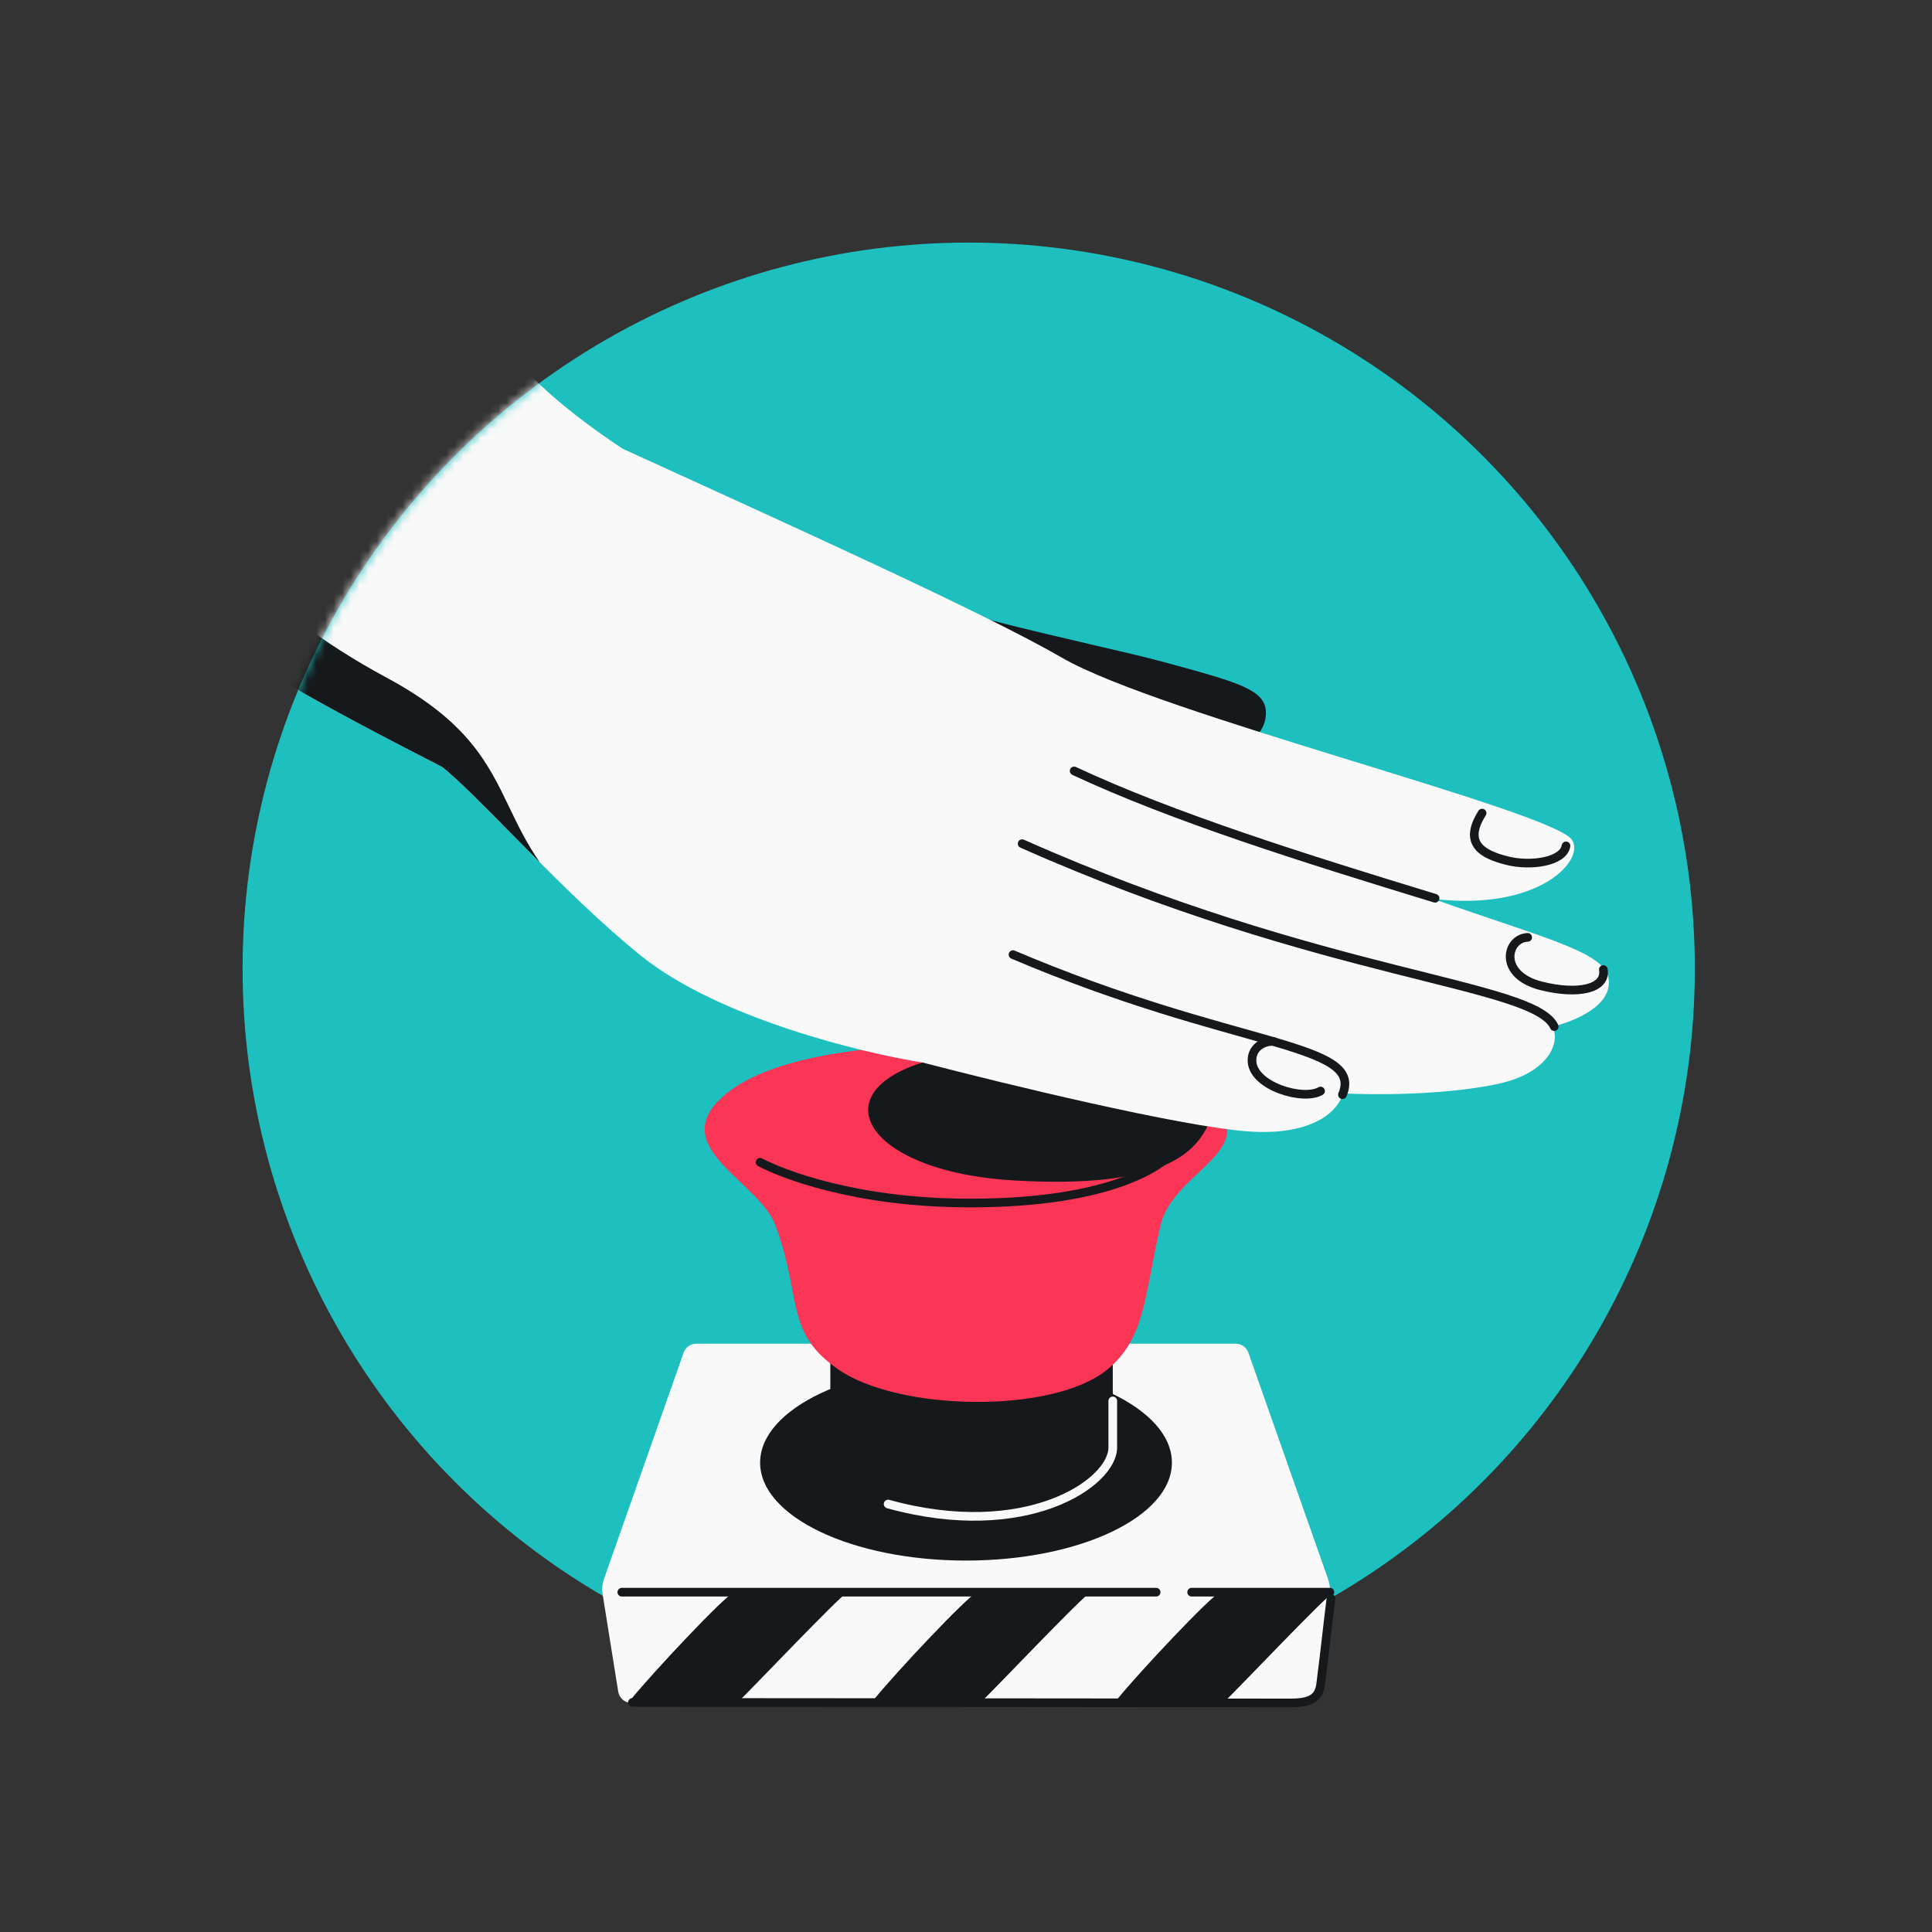 <svg width="223" height="223" viewBox="0 0 223 223" fill="none" xmlns="http://www.w3.org/2000/svg">
<rect x="0" y="0" width="223" height="223" fill="#333333" stroke="none"/>
<circle cx="111.812" cy="111.812" r="83.812" fill="#1EBFBF"/>
<path d="M80.369 155.096H142.631C143.289 155.096 143.876 155.511 144.094 156.132L153.308 182.312C153.492 182.835 153.552 183.394 153.484 183.944L152.089 195.197C151.993 195.974 151.333 196.557 150.55 196.557H72.888C72.126 196.557 71.477 196.004 71.356 195.251L69.556 184.006C69.462 183.416 69.516 182.812 69.714 182.248L78.906 156.132C79.124 155.511 79.711 155.096 80.369 155.096Z" fill="#F9F9F9"/>
<path d="M71.773 183.777H133.447M153.5 183.777H137.544" stroke="#16191C" stroke-linecap="round"/>
<ellipse cx="111.501" cy="168.825" rx="23.765" ry="11.303" fill="#16191C"/>
<rect x="95.84" y="151.538" width="32.602" height="17.286" fill="#16191C"/>
<path d="M89.512 141.443C92.664 149.952 90.498 153.709 96.75 158.059C103.725 162.911 121.591 163.226 127.835 158.059C132.232 154.419 132.059 149.637 133.95 141.443C135.253 135.797 143.72 133.406 141.199 128.679C138.678 123.951 123.865 120.484 112.834 120.484C101.804 120.484 87.936 121.587 82.736 127.26C77.71 132.743 87.691 136.524 89.512 141.443Z" fill="#FA3556"/>
<path d="M87.736 134.156C90.103 135.394 98.522 138.859 111.981 138.859C128.804 138.859 134.306 134.203 135.265 133.121" stroke="#16191C" stroke-linecap="round"/>
<path d="M128.441 161.698V167.081C128.441 171.175 118.433 177.999 102.512 173.602" stroke="#F9F9F9" stroke-linecap="round"/>
<path d="M117 136.25C97.316 135.089 93.108 122.992 114.25 121.25C137.093 118.927 140.708 127.637 139.25 130.25C137.792 132.863 134.484 137.281 117 136.25Z" fill="#16191C"/>
<path d="M73 196.5C85.25 196.5 147.062 196.562 149.062 196.562C152.562 196.562 152.352 194.942 152.562 193.375C152.887 190.956 153.292 187.083 153.625 184.5" stroke="#16191C" stroke-linecap="round"/>
<path d="M84.625 183.875C83.75 184.125 75.375 193 72.75 196.25C76.708 196.458 84.775 196.75 85.375 196.25C86.125 195.625 97.25 183.875 97.75 183.875C98.25 183.875 85.5 183.625 84.625 183.875Z" fill="#16191C"/>
<path d="M112.68 183.875C111.805 184.125 103.43 193 100.805 196.25C104.763 196.458 112.83 196.75 113.43 196.25C114.18 195.625 125.305 183.875 125.805 183.875C126.305 183.875 113.555 183.625 112.68 183.875Z" fill="#16191C"/>
<path d="M140.736 183.875C139.861 184.125 131.486 193 128.861 196.25C132.82 196.458 140.886 196.75 141.486 196.25C142.236 195.625 153.361 183.875 153.861 183.875C154.361 183.875 141.611 183.625 140.736 183.875Z" fill="#16191C"/>
<mask id="mask0_1921_7451" style="mask-type:alpha" maskUnits="userSpaceOnUse" x="28" y="28" width="168" height="168">
<circle cx="111.812" cy="111.812" r="83.812" fill="#1EBFBF"/>
</mask>
<g mask="url(#mask0_1921_7451)">
<path d="M134.364 76.426C125.874 74.11 104.896 70.339 87.492 62.774C84.892 64.304 81.293 68.386 87.694 72.467C95.694 77.568 110.419 85.4 124.728 87.653C139.036 89.907 145.396 86.397 146.036 83.073C146.67 79.781 143.779 78.993 134.643 76.502L134.364 76.426Z" fill="#16191C"/>
<path d="M50.814 88.41L51.066 88.539C55.754 92.352 65.163 103.235 74.045 110.363C82.927 117.491 99.407 121.524 106.537 122.65C115.789 125.067 136.254 130.039 144.101 130.596C151.948 131.152 154.637 127.898 155 126.201C158.267 126.385 166.361 126.437 172.604 125.173C178.848 123.91 180.117 120.277 179.192 118.515C180.779 118.102 185.908 116.528 185.702 113.195C185.501 109.932 178.661 108.443 165.378 103.741C177.852 105.258 183.082 99.084 181.407 96.897C178.791 93.483 133.801 82.414 122.617 75.938C113.67 70.756 91.561 60.786 71.854 51.787C60.026 43.93 58.396 39.493 52.416 34.473C40.97 24.866 16.199 44.324 12.984 57.299C10.425 67.629 33.582 79.544 50.814 88.41Z" fill="#F9F9F9"/>
<path d="M165.642 103.682C150.517 99.067 135.405 94.328 123.981 88.984M179.393 118.491C177.074 113.448 152.717 112.816 117.979 97.38M154.95 126.356C157.531 120.285 142.58 121.096 116.924 110.186" stroke="#16191C" stroke-linecap="round" stroke-linejoin="round"/>
<path d="M147.014 120.209C145.733 120.145 144.4 121.005 144.518 122.568C144.731 125.403 150.436 127.097 152.426 125.931" stroke="#16191C" stroke-linecap="round"/>
<path d="M171.07 93.854C168.808 97.423 171.198 98.642 173.945 99.337C176.693 100.032 180.45 99.466 180.755 97.635" stroke="#16191C" stroke-linecap="round"/>
<path d="M176.332 108.196C173.856 108.292 172.9 112.53 177.876 113.789C182.102 114.858 185.427 114.159 185.066 111.909" stroke="#16191C" stroke-linecap="round"/>
<path fill-rule="evenodd" clip-rule="evenodd" d="M51.067 88.538L50.815 88.409C33.583 79.543 10.426 67.628 12.986 57.298C13.982 53.277 17.048 48.634 21.146 44.425C18.154 58.784 29.921 70.302 44.681 78.249C54.023 83.279 56.346 88.109 58.784 93.18C59.781 95.253 60.797 97.367 62.32 99.551C61.159 98.387 60.033 97.245 58.956 96.153C55.764 92.914 53.01 90.118 51.067 88.538Z" fill="#16191C"/>
</g>
</svg>

